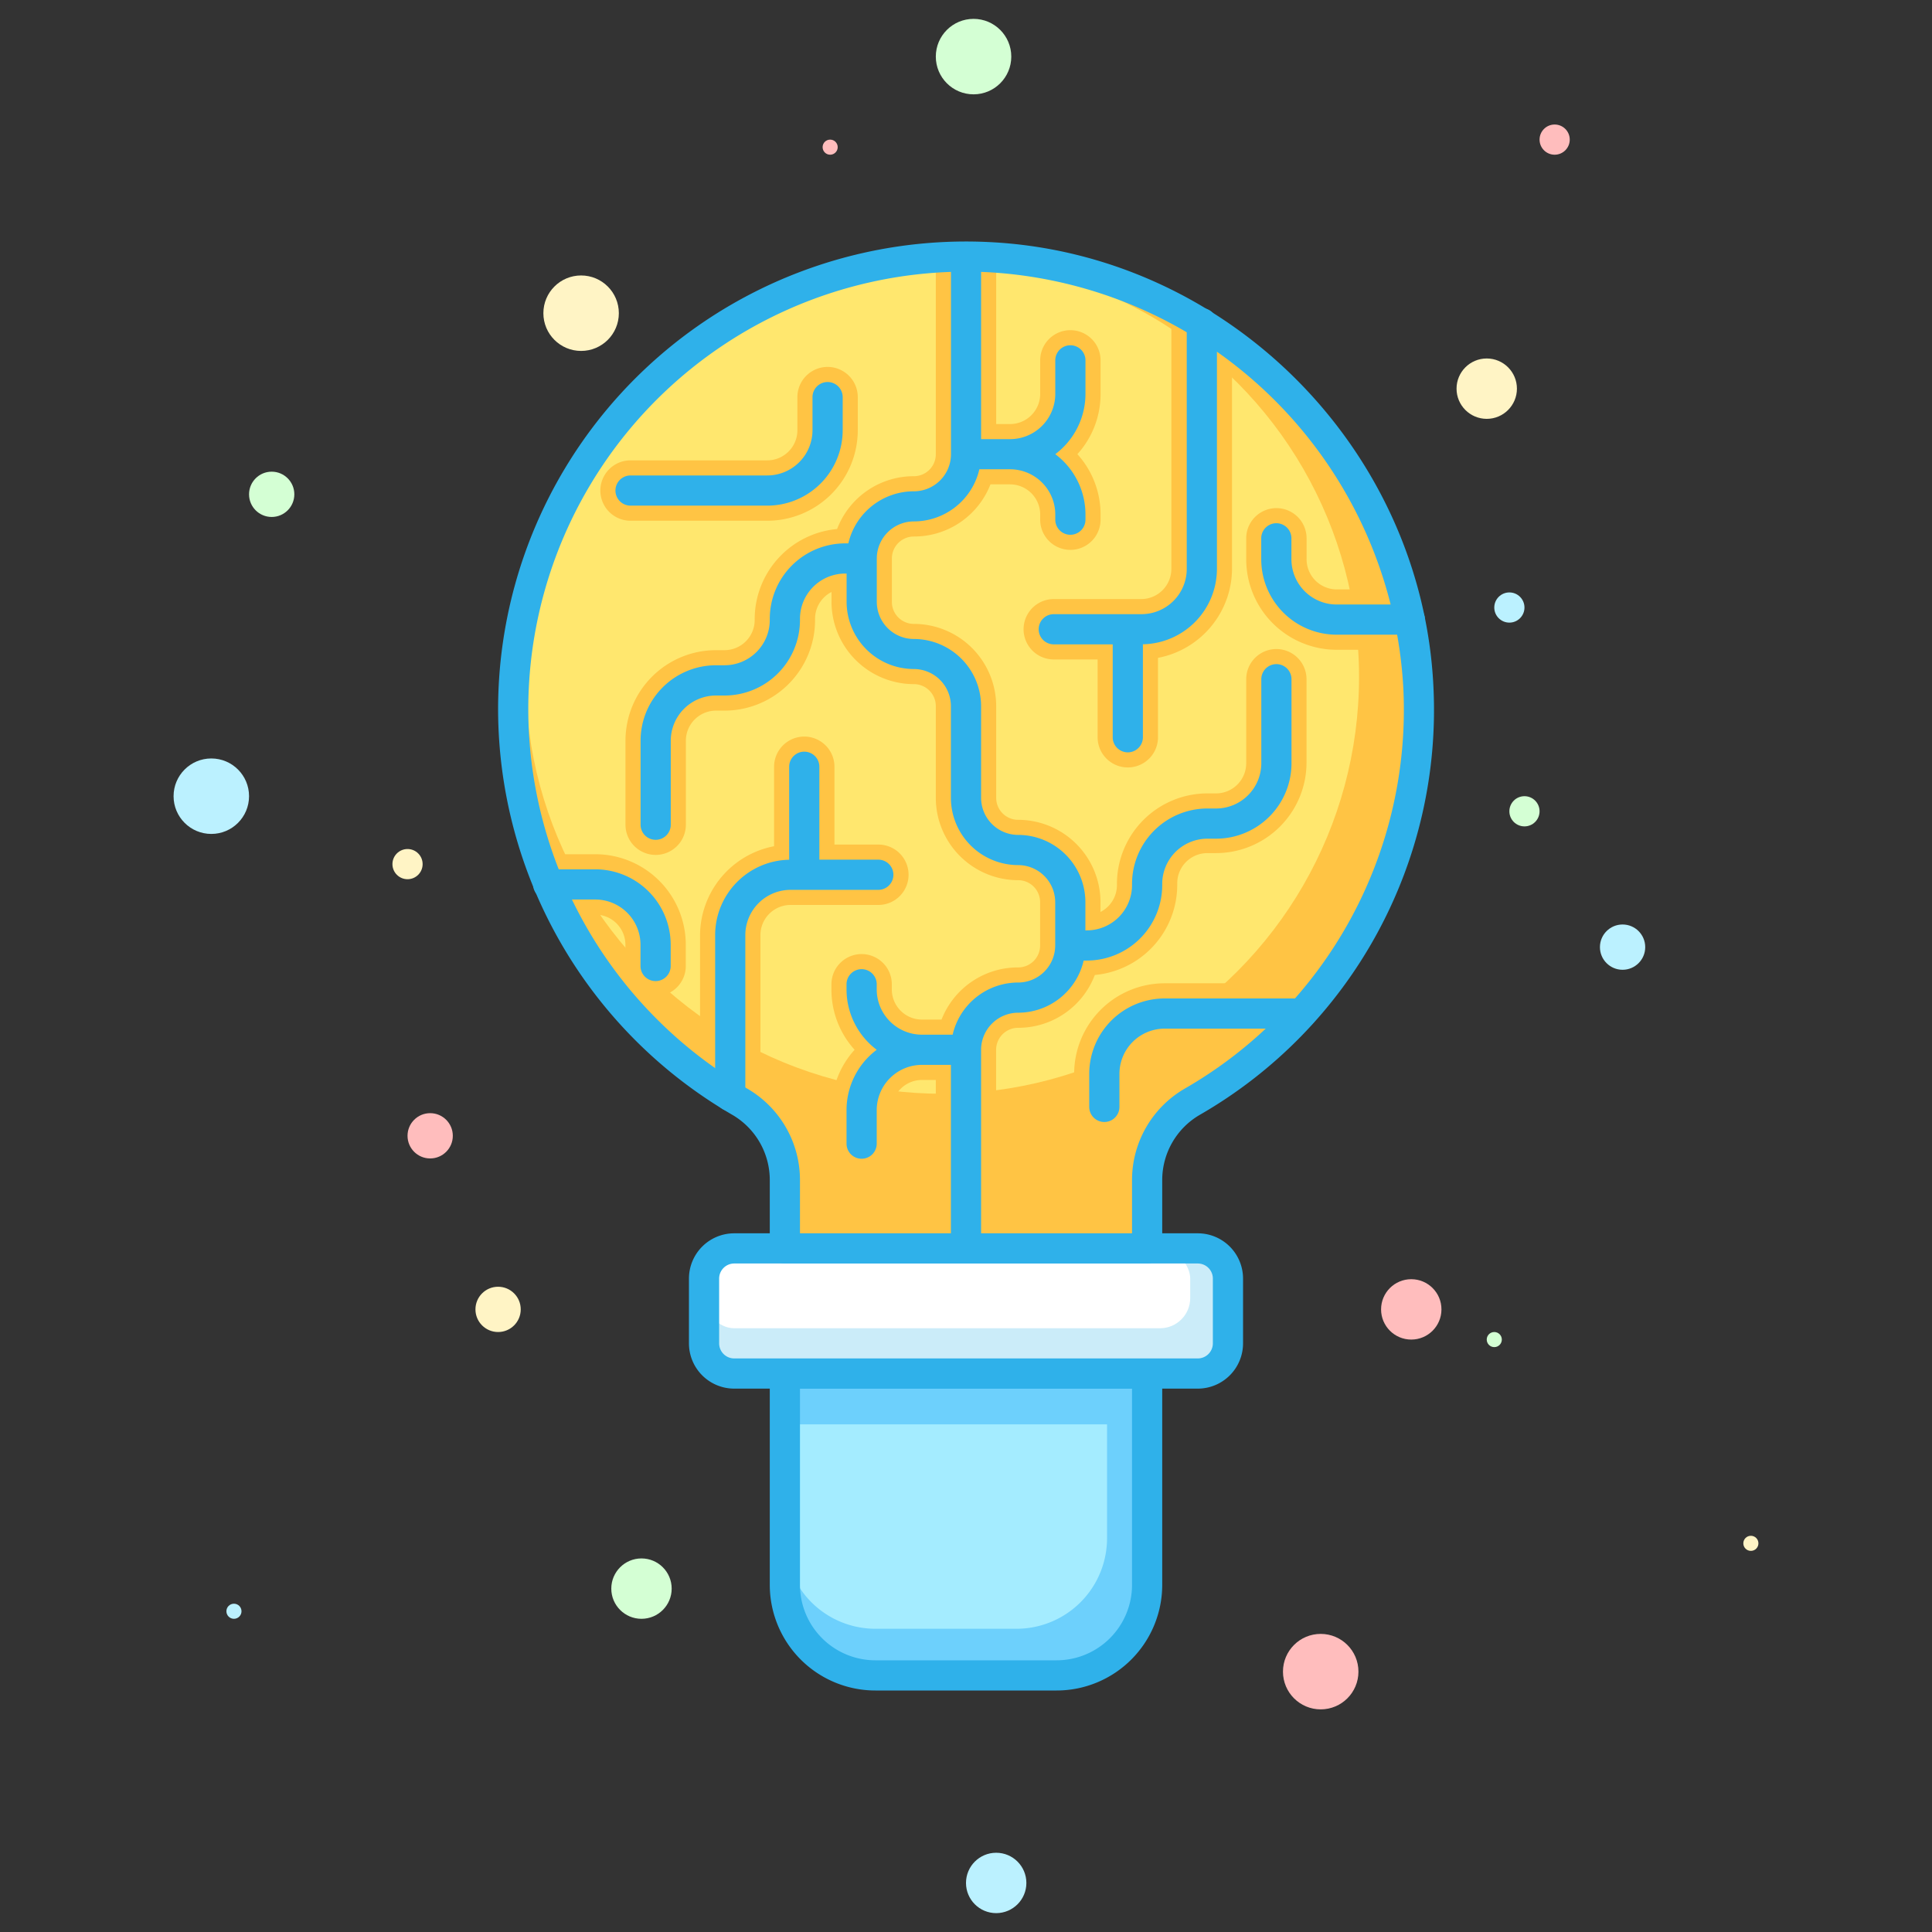 <svg xmlns="http://www.w3.org/2000/svg" viewBox="0 0 256 256"><rect x="0" y="0" width="256" height="256" fill="#333333" stroke="none"/><defs><style>.cls-1{fill:#6dd0fc;}.cls-2{fill:#a4ecff;}.cls-3{fill:#2fb1ea;}.cls-4{fill:#cbecf9;}.cls-5{fill:#fff;}.cls-6{fill:#ffc444;}.cls-7{fill:#ffe76e;}.cls-8{fill:#d4ffd4;}.cls-9{fill:#ffbdbd;}.cls-10{fill:#bbf1ff;}.cls-11{fill:#fff4c5;}</style></defs><title>business economic finance interprise company idea</title><g id="Layer_2" data-name="Layer 2"><path class="cls-1" d="M104,182h48a0,0,0,0,1,0,0v28a12,12,0,0,1-12,12H116a12,12,0,0,1-12-12V182A0,0,0,0,1,104,182Z"/><path class="cls-2" d="M104,188.74v15.08a12,12,0,0,0,12,12h18.69a12,12,0,0,0,12-12V188.74Z"/><path class="cls-3" d="M140,224H116a14,14,0,0,1-14-14V182a2,2,0,0,1,2-2h48a2,2,0,0,1,2,2v28A14,14,0,0,1,140,224Zm-34-40v26a10,10,0,0,0,10,10h24a10,10,0,0,0,10-10V184Z"/><rect class="cls-4" x="93.29" y="165.42" width="69.42" height="16.58" rx="4" ry="4"/><rect class="cls-5" x="93.29" y="165.42" width="64.42" height="10.58" rx="4" ry="4"/><path class="cls-3" d="M158.71,184H97.29a6,6,0,0,1-6-6v-8.58a6,6,0,0,1,6-6h61.42a6,6,0,0,1,6,6V178A6,6,0,0,1,158.71,184ZM97.29,167.42a2,2,0,0,0-2,2V178a2,2,0,0,0,2,2h61.42a2,2,0,0,0,2-2v-8.58a2,2,0,0,0-2-2Z"/><path class="cls-6" d="M187.93,91.15A60,60,0,0,1,158,146a12,12,0,0,0-6,10.38v9.07H104v-9.07A12,12,0,0,0,98,146a60,60,0,1,1,89.93-54.81Z"/><circle class="cls-7" cx="124.86" cy="89.71" r="55.22"/><path class="cls-6" d="M169.13,86a4,4,0,0,0-4,4v11.13a4,4,0,0,1-4,4H160a12,12,0,0,0-12,12v.15a4,4,0,0,1-2.18,3.56v-1.3a10.92,10.92,0,0,0-10.91-10.91,2.91,2.91,0,0,1-2.91-2.91V93.58a10.92,10.92,0,0,0-10.91-10.91,2.91,2.91,0,0,1-2.91-2.91V74a2.91,2.91,0,0,1,2.91-2.91,10.85,10.85,0,0,0,10.15-6.91h2.59a4,4,0,0,1,4,4v.68a4,4,0,0,0,8,0v-.68a11.86,11.86,0,0,0-3.07-8,11.86,11.86,0,0,0,3.07-8V47.75a4,4,0,1,0-8,0v4.44a4,4,0,0,1-4,4H132V33.88h-8V60.19a2.91,2.91,0,0,1-2.91,2.91,10.85,10.85,0,0,0-10.17,7A12,12,0,0,0,100,82v.15a4,4,0,0,1-4,4H94.88a12,12,0,0,0-12,12v11.13a4,4,0,0,0,8,0V98.16a4,4,0,0,1,4-4H96a12,12,0,0,0,12-12V82a4,4,0,0,1,2.18-3.56v1.3a10.92,10.92,0,0,0,10.91,10.91A2.91,2.91,0,0,1,124,93.58v12.14a10.92,10.92,0,0,0,10.91,10.91,2.91,2.91,0,0,1,2.91,2.91v5.74a2.91,2.91,0,0,1-2.91,2.91,10.85,10.85,0,0,0-10.15,6.91h-2.59a4,4,0,0,1-4-4v-.68a4,4,0,0,0-8,0v.68a11.86,11.86,0,0,0,3.07,8,11.86,11.86,0,0,0-3.07,8v4.44a4,4,0,0,0,8,0V147.1a4,4,0,0,1,4-4H124v22.32a3.94,3.94,0,0,0,.05.52h7.89a3.94,3.94,0,0,0,.05-.52V139.1a2.92,2.92,0,0,1,2.91-2.91,10.85,10.85,0,0,0,10.17-7,12,12,0,0,0,10.92-12v-.15a4,4,0,0,1,4-4h1.13a12,12,0,0,0,12-12V90A4,4,0,0,0,169.13,86Z"/><path class="cls-6" d="M174.71,131a4,4,0,0,0-2.27-.71H154.33a12,12,0,0,0-12,12v4.37a4,4,0,0,0,8,0V142.3a4,4,0,0,1,4-4h15.22C171.24,135.85,172.92,133.4,174.71,131Z"/><path class="cls-6" d="M186.33,78.1h-9.2a4,4,0,0,1-4-4V71.33a4,4,0,0,0-8,0V74.1a12,12,0,0,0,12,12h9.2Z"/><path class="cls-6" d="M156,42.38a3.66,3.66,0,0,1-.69-.43,4,4,0,0,0-.1.88V75.38a4,4,0,0,1-4,4H139.63a4,4,0,0,0,0,8h5.81V97.69a4,4,0,1,0,8,0V87.17a12.07,12.07,0,0,0,9.81-11.79V45.92C160.75,44.93,158.49,43.48,156,42.38Z"/><path class="cls-6" d="M83.55,69a4,4,0,0,1,0-8h18.11a4,4,0,0,0,4-4V52.62a4,4,0,1,1,8,0V57a12,12,0,0,1-12,12Z"/><path class="cls-6" d="M78.88,113.19H72.64a4,4,0,0,0-1.34.25c.76,2.59,1.41,5.22,2.29,7.75h5.28a4,4,0,0,1,4,4V128a4,4,0,0,0,8,0v-2.77A12,12,0,0,0,78.88,113.19Z"/><path class="cls-6" d="M116.38,111.91h-5.81V101.6a4,4,0,0,0-8,0v10.53a12.07,12.07,0,0,0-9.81,11.79v20.44l.18.08c2.35,1,4.68,2.05,6.91,3.3a4,4,0,0,0,.91-2.51V123.91a4,4,0,0,1,4-4h11.63a4,4,0,0,0,0-8Z"/><path class="cls-3" d="M152,167.42H104a2,2,0,0,1-2-2v-9.07a10,10,0,0,0-5-8.65A62.21,62.21,0,0,1,66,94a62,62,0,0,1,64.94-61.93c31.62,1.46,57.53,27.37,59,59h0A61.88,61.88,0,0,1,159,147.71a10,10,0,0,0-5,8.65v9.07A2,2,0,0,1,152,167.42Zm-46-4h44v-7.07a14,14,0,0,1,7-12.11,57.9,57.9,0,0,0,28.95-53h0a58.36,58.36,0,0,0-55.18-55.18A58,58,0,0,0,70,94a58.2,58.2,0,0,0,29,50.24,14,14,0,0,1,7,12.12Z"/><path class="cls-3" d="M169.13,88a2,2,0,0,0-2,2v11.13a6,6,0,0,1-6,6H160a10,10,0,0,0-10,10v.15a6,6,0,0,1-6,6h-.18v-3.74a8.92,8.92,0,0,0-8.91-8.91,4.92,4.92,0,0,1-4.91-4.91V93.58a8.92,8.92,0,0,0-8.91-8.91,4.92,4.92,0,0,1-4.91-4.91V74a4.92,4.92,0,0,1,4.91-4.91,8.92,8.92,0,0,0,8.68-6.91h4.06a6,6,0,0,1,6,6v.68a2,2,0,0,0,4,0v-.68a10,10,0,0,0-4-8,10,10,0,0,0,4-8V47.75a2,2,0,1,0-4,0v4.44a6,6,0,0,1-6,6H130V33.87a2,2,0,0,0-.16-.79h-3.67a2,2,0,0,0-.16.79V60.19a4.92,4.92,0,0,1-4.91,4.91A8.92,8.92,0,0,0,112.41,72H112a10,10,0,0,0-10,10v.15a6,6,0,0,1-6,6H94.88a10,10,0,0,0-10,10v11.13a2,2,0,0,0,4,0V98.16a6,6,0,0,1,6-6H96a10,10,0,0,0,10-10V82a6,6,0,0,1,6-6h.18v3.74a8.92,8.92,0,0,0,8.91,8.91A4.92,4.92,0,0,1,126,93.58v12.14a8.92,8.92,0,0,0,8.91,8.91,4.92,4.92,0,0,1,4.91,4.91v5.74a4.92,4.92,0,0,1-4.91,4.91,8.92,8.92,0,0,0-8.68,6.91h-4.06a6,6,0,0,1-6-6v-.68a2,2,0,0,0-4,0v.68a10,10,0,0,0,4,8,10,10,0,0,0-4,8v4.44a2,2,0,0,0,4,0V147.1a6,6,0,0,1,6-6H126v24.32a2,2,0,1,0,4,0V139.1a4.92,4.92,0,0,1,4.91-4.91,8.92,8.92,0,0,0,8.68-6.91H144a10,10,0,0,0,10-10v-.15a6,6,0,0,1,6-6h1.13a10,10,0,0,0,10-10V90A2,2,0,0,0,169.13,88Z"/><path class="cls-3" d="M172.45,132.3H154.33a10,10,0,0,0-10,10v4.37a2,2,0,0,0,4,0V142.3a6,6,0,0,1,6-6h18.11a2,2,0,0,0,0-4Z"/><path class="cls-3" d="M186.81,80.1h-9.69a6,6,0,0,1-6-6V71.33a2,2,0,0,0-4,0V74.1a10,10,0,0,0,10,10h9.69a2,2,0,0,0,0-4Z"/><path class="cls-3" d="M137.63,83.38a2,2,0,0,0,2,2h7.81V97.69a2,2,0,0,0,4,0V85.37a10,10,0,0,0,9.81-10V42.83a2,2,0,1,0-4,0V75.38a6,6,0,0,1-6,6H139.63A2,2,0,0,0,137.63,83.38Z"/><path class="cls-3" d="M83.55,67h18.11a10,10,0,0,0,10-10V52.62a2,2,0,1,0-4,0V57a6,6,0,0,1-6,6H83.55a2,2,0,0,0,0,4Z"/><path class="cls-3" d="M78.88,115.19H72.64a2,2,0,0,0,0,4h6.23a6,6,0,0,1,6,6V128a2,2,0,0,0,4,0v-2.77A10,10,0,0,0,78.88,115.19Z"/><path class="cls-3" d="M118.38,115.91a2,2,0,0,0-2-2h-7.81V101.6a2,2,0,0,0-4,0v12.32a10,10,0,0,0-9.81,10v21.31a2,2,0,0,0,4,0V123.91a6,6,0,0,1,6-6h11.63A2,2,0,0,0,118.38,115.91Z"/><circle class="cls-8" cx="129" cy="7.5" r="5"/><circle class="cls-8" cx="85" cy="210.5" r="4"/><circle class="cls-8" cx="36" cy="65.5" r="3"/><circle class="cls-8" cx="202" cy="107.5" r="2"/><circle class="cls-8" cx="198" cy="177.5" r="1"/><circle class="cls-9" cx="175" cy="221.5" r="5"/><circle class="cls-9" cx="187" cy="173.5" r="4"/><circle class="cls-9" cx="57" cy="150.5" r="3"/><circle class="cls-9" cx="206" cy="18.5" r="2"/><circle class="cls-9" cx="110" cy="19.5" r="1"/><circle class="cls-10" cx="28" cy="105.5" r="5"/><circle class="cls-10" cx="132" cy="249.5" r="4"/><circle class="cls-10" cx="215" cy="125.5" r="3"/><circle class="cls-10" cx="200" cy="80.5" r="2"/><circle class="cls-10" cx="31" cy="213.5" r="1"/><circle class="cls-11" cx="77" cy="41.5" r="5"/><circle class="cls-11" cx="197" cy="51.5" r="4"/><circle class="cls-11" cx="66" cy="173.5" r="3"/><circle class="cls-11" cx="54" cy="114.5" r="2"/><circle class="cls-11" cx="232" cy="204.5" r="1"/></g></svg>